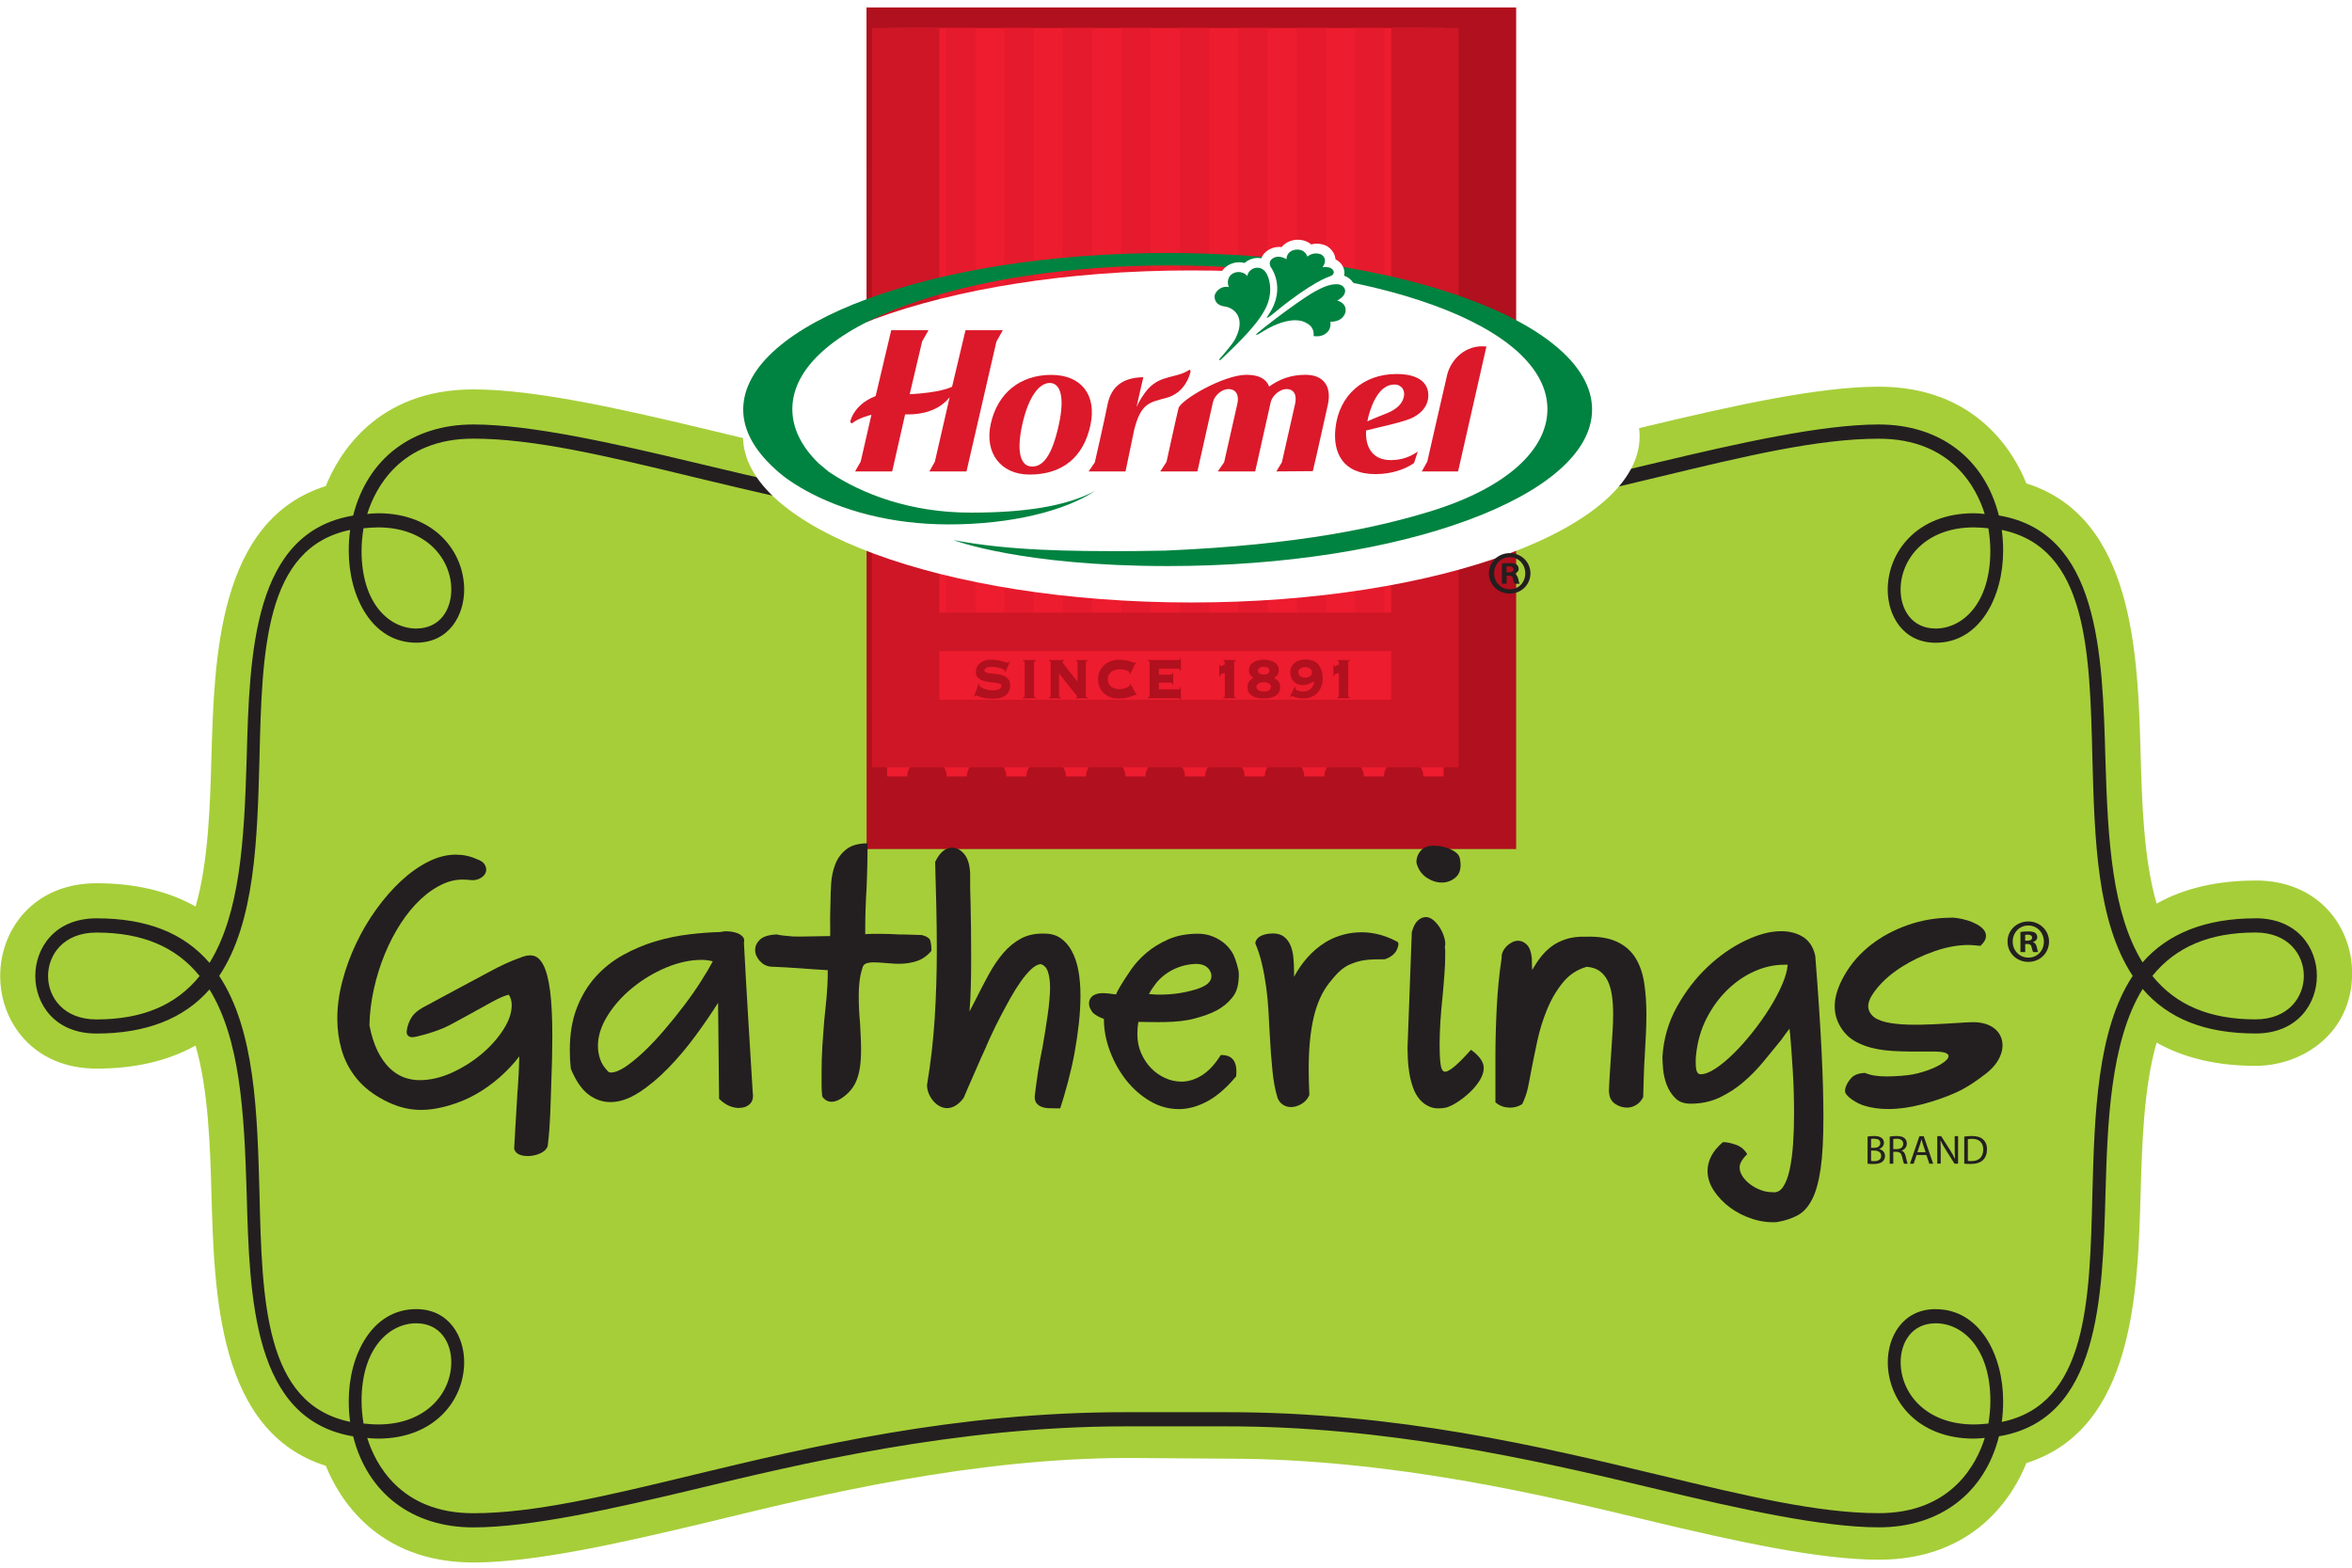 <svg width="120" height="80" viewBox="0 0 120 80" fill="none" xmlns="http://www.w3.org/2000/svg">
<g clip-path="url(#clip0_969_28983)">
<path d="M115.074 44.935C113.118 44.935 111.422 45.332 110.032 46.112C109.369 43.846 109.285 40.922 109.217 38.55C109.075 33.416 108.882 26.4 103.385 24.667C102.75 23.085 100.817 19.733 95.857 19.733C92.757 19.733 88.397 20.71 84.196 21.712C78.967 22.975 71.062 24.886 62.609 24.886H57.366V25.027C48.923 25.021 41.028 23.113 35.802 21.85C31.609 20.848 27.255 19.871 24.149 19.871C19.189 19.871 17.255 23.223 16.621 24.805C11.126 26.535 10.931 33.551 10.786 38.685C10.718 41.063 10.636 43.992 9.98 46.261C8.584 45.473 6.888 45.073 4.932 45.073C1.699 45.073 0.009 47.454 0.009 49.804C0.009 52.154 1.699 54.532 4.932 54.532C6.888 54.532 8.581 54.135 9.977 53.355C10.636 55.618 10.721 58.548 10.789 60.92C10.931 66.053 11.126 73.07 16.624 74.8C17.258 76.382 19.192 79.734 24.152 79.734C27.26 79.734 31.614 78.754 35.81 77.752L36.637 77.553C41.806 76.297 49.623 74.401 57.609 74.401L62.612 74.437C71.062 74.437 78.969 76.348 84.204 77.615C88.397 78.617 92.751 79.593 95.86 79.593C100.822 79.593 102.753 76.241 103.387 74.66C108.885 72.926 109.078 65.913 109.219 60.78C109.287 58.401 109.375 55.472 110.032 53.206C111.425 53.992 113.121 54.391 115.08 54.391C117.469 54.391 120.006 52.734 120.006 49.66C120.006 47.31 118.313 44.932 115.08 44.932L115.074 44.935Z" fill="#A6CE39"/>
<path d="M115.074 46.863C112.551 46.863 110.615 47.62 109.313 49.112C107.77 46.612 107.541 42.931 107.419 38.735C107.266 33.309 107.096 27.16 101.983 26.305C101.25 23.395 98.965 21.661 95.854 21.661C92.946 21.661 88.708 22.615 84.617 23.589C77.862 25.221 70.598 26.814 62.606 26.814H57.394C49.402 26.814 42.137 25.221 35.38 23.592C31.292 22.615 27.056 21.661 24.146 21.661C21.038 21.661 18.75 23.398 18.017 26.31C12.904 27.163 12.734 33.309 12.584 38.735C12.462 42.94 12.236 46.632 10.69 49.137C9.379 47.609 7.494 46.863 4.926 46.863C2.78 46.863 1.801 48.388 1.801 49.804C1.801 51.219 2.777 52.742 4.926 52.742C7.446 52.742 9.385 51.985 10.687 50.493C12.233 52.998 12.462 56.676 12.584 60.87C12.734 66.296 12.904 72.442 18.017 73.297C18.75 76.207 21.038 77.944 24.146 77.944C27.056 77.944 31.292 76.99 35.383 76.013C40.708 74.727 48.756 72.788 57.397 72.788H62.609C70.598 72.788 77.865 74.381 84.623 76.013C88.717 76.99 92.955 77.941 95.86 77.941C98.968 77.941 101.256 76.205 101.989 73.295C107.102 72.442 107.272 66.296 107.424 60.87C107.524 57.436 107.648 53.178 109.318 50.465C110.626 51.993 112.515 52.739 115.082 52.739C117.228 52.739 118.208 51.214 118.208 49.798C118.208 48.383 117.231 46.86 115.082 46.86L115.074 46.863ZM115.074 52.019C112.741 52.019 111.017 51.293 109.814 49.801C111.02 48.312 112.741 47.586 115.074 47.586C116.77 47.586 117.543 48.734 117.543 49.801C117.543 50.868 116.77 52.019 115.074 52.019ZM98.764 66.805C97.083 66.805 96.315 68.206 96.315 69.509C96.315 71.448 97.822 73.413 100.704 73.413C100.902 73.413 101.086 73.396 101.264 73.376C100.871 74.64 99.611 77.218 95.857 77.218C92.754 77.218 89.051 76.326 84.759 75.296L84.589 75.256C78.672 73.835 71.311 72.065 62.606 72.065H57.394C48.694 72.065 41.336 73.832 35.422 75.253L35.241 75.298C30.952 76.331 27.246 77.221 24.146 77.221C20.392 77.221 19.129 74.643 18.736 73.379C18.906 73.399 19.093 73.413 19.294 73.413C22.173 73.413 23.682 71.448 23.682 69.509C23.682 68.206 22.917 66.805 21.233 66.805C18.974 66.805 17.793 69.16 17.793 71.488C17.793 71.871 17.816 72.217 17.864 72.557C13.498 71.657 13.371 66.411 13.238 60.861C13.128 56.781 13.011 52.565 11.183 49.801C13.011 47.063 13.128 42.83 13.238 38.738C13.371 33.188 13.498 27.945 17.864 27.042C17.816 27.385 17.793 27.732 17.793 28.114C17.793 30.442 18.974 32.797 21.233 32.797C22.915 32.797 23.682 31.396 23.682 30.093C23.682 28.154 22.176 26.192 19.294 26.192C19.093 26.192 18.906 26.209 18.736 26.229C19.129 24.965 20.392 22.384 24.146 22.384C27.249 22.384 30.952 23.276 35.241 24.309L35.414 24.352C41.328 25.773 48.691 27.54 57.394 27.54H62.606C71.317 27.54 78.686 25.77 84.603 24.346L84.756 24.309C89.045 23.276 92.751 22.387 95.854 22.387C99.611 22.387 100.871 24.965 101.261 26.229C101.083 26.209 100.899 26.192 100.701 26.192C97.822 26.192 96.312 28.157 96.312 30.096C96.312 31.398 97.08 32.8 98.761 32.8C101.021 32.8 102.201 30.445 102.201 28.114C102.201 27.729 102.178 27.385 102.13 27.042C106.496 27.945 106.623 33.191 106.756 38.741C106.867 42.819 106.983 47.035 108.812 49.801C106.983 52.545 106.861 56.963 106.756 60.867C106.623 66.416 106.496 71.659 102.13 72.563C102.178 72.22 102.201 71.876 102.201 71.491C102.201 69.163 101.021 66.808 98.761 66.808L98.764 66.805ZM98.764 67.528C100.106 67.528 101.55 68.766 101.55 71.488C101.55 71.837 101.519 72.206 101.451 72.644C101.213 72.667 100.964 72.69 100.704 72.69C98.255 72.69 96.972 71.091 96.972 69.509C96.972 68.522 97.527 67.528 98.764 67.528ZM21.233 67.528C22.47 67.528 23.025 68.524 23.025 69.509C23.025 71.088 21.742 72.69 19.294 72.69C19.033 72.69 18.787 72.667 18.546 72.644C18.481 72.225 18.447 71.845 18.447 71.488C18.447 68.766 19.891 67.528 21.233 67.528ZM23.025 30.093C23.025 31.081 22.47 32.074 21.233 32.074C19.891 32.074 18.447 30.836 18.447 28.114C18.447 27.76 18.478 27.38 18.546 26.958C18.787 26.935 19.033 26.913 19.294 26.913C21.742 26.913 23.025 28.511 23.025 30.09V30.093ZM98.761 32.074C97.524 32.074 96.969 31.078 96.969 30.093C96.969 28.514 98.252 26.913 100.701 26.913C100.967 26.913 101.222 26.935 101.448 26.958C101.516 27.388 101.547 27.768 101.547 28.111C101.547 30.833 100.103 32.074 98.761 32.074ZM4.923 52.022C3.227 52.022 2.452 50.873 2.452 49.807C2.452 48.74 3.225 47.589 4.923 47.589C7.259 47.589 8.98 48.315 10.186 49.807C8.98 51.298 7.259 52.022 4.923 52.022Z" fill="#231F20"/>
<g filter="url(#filter0_d_969_28983)">
<path d="M45.257 1.427H73.65V39.622H72.619C72.619 39.11 72.169 38.693 71.614 38.693C71.059 38.693 70.609 39.11 70.609 39.622H69.579C69.579 39.11 69.132 38.693 68.574 38.693C68.016 38.693 67.569 39.11 67.569 39.622H66.541C66.541 39.11 66.088 38.693 65.533 38.693C64.978 38.693 64.528 39.11 64.528 39.622H63.498C63.498 39.11 63.048 38.693 62.493 38.693C61.938 38.693 61.488 39.11 61.488 39.622H60.457C60.457 39.11 60.007 38.693 59.452 38.693C58.897 38.693 58.447 39.11 58.447 39.622H57.419C57.419 39.11 56.969 38.693 56.414 38.693C55.859 38.693 55.409 39.11 55.409 39.622H54.379C54.379 39.11 53.929 38.693 53.374 38.693C52.819 38.693 52.369 39.11 52.369 39.622H51.338C51.338 39.11 50.888 38.693 50.333 38.693C49.778 38.693 49.331 39.11 49.331 39.622H48.301C48.301 39.11 47.85 38.693 47.296 38.693C46.741 38.693 46.291 39.11 46.291 39.622H45.26L45.254 1.427H45.257Z" stroke="#B1101E" stroke-width="4.75"/>
</g>
<path d="M45.257 1.427H73.65V39.622H72.619C72.619 39.11 72.169 38.693 71.614 38.693C71.059 38.693 70.609 39.11 70.609 39.622H69.579C69.579 39.11 69.132 38.693 68.574 38.693C68.016 38.693 67.569 39.11 67.569 39.622H66.541C66.541 39.11 66.088 38.693 65.533 38.693C64.978 38.693 64.528 39.11 64.528 39.622H63.498C63.498 39.11 63.048 38.693 62.493 38.693C61.938 38.693 61.488 39.11 61.488 39.622H60.457C60.457 39.11 60.007 38.693 59.452 38.693C58.897 38.693 58.447 39.11 58.447 39.622H57.419C57.419 39.11 56.969 38.693 56.414 38.693C55.859 38.693 55.409 39.11 55.409 39.622H54.379C54.379 39.11 53.929 38.693 53.374 38.693C52.819 38.693 52.369 39.11 52.369 39.622H51.338C51.338 39.11 50.888 38.693 50.333 38.693C49.778 38.693 49.331 39.11 49.331 39.622H48.301C48.301 39.11 47.85 38.693 47.296 38.693C46.741 38.693 46.291 39.11 46.291 39.622H45.26L45.254 1.427H45.257Z" fill="#ED1C2E"/>
<path d="M49.761 1.427H48.275V32.358H49.761V1.427Z" fill="#E51A2C"/>
<path d="M52.74 1.427H51.256V32.358H52.74V1.427Z" fill="#E51A2C"/>
<path d="M55.724 1.427H54.237V32.358H55.724V1.427Z" fill="#E51A2C"/>
<path d="M58.705 1.427H57.218V32.358H58.705V1.427Z" fill="#E51A2C"/>
<path d="M61.689 1.427H60.2V32.358H61.689V1.427Z" fill="#E51A2C"/>
<path d="M64.667 1.427H63.181V32.358H64.667V1.427Z" fill="#E51A2C"/>
<path d="M67.651 1.427H66.165V32.358H67.651V1.427Z" fill="#E51A2C"/>
<path d="M70.635 1.427H69.146V32.358H70.635V1.427Z" fill="#E51A2C"/>
<path d="M46.206 1.427V37.433H72.699V1.427" stroke="#CE1627" stroke-width="3.44"/>
<path d="M72.005 1.427V36.743H46.897V1.427" stroke="#CE1627" stroke-width="1.96"/>
<path d="M49.974 34.883C49.971 34.9 49.968 34.925 49.968 34.961C49.968 34.987 49.985 35.018 50.025 35.046C50.064 35.077 50.115 35.105 50.178 35.133C50.243 35.161 50.311 35.184 50.393 35.203C50.472 35.22 50.554 35.232 50.636 35.232C50.795 35.232 50.911 35.209 50.984 35.164C51.058 35.122 51.095 35.06 51.095 34.978C51.095 34.933 51.064 34.902 51.002 34.883C50.936 34.863 50.854 34.849 50.758 34.838C50.662 34.826 50.557 34.815 50.447 34.801C50.333 34.787 50.226 34.764 50.13 34.728C50.033 34.691 49.951 34.641 49.886 34.57C49.824 34.503 49.79 34.41 49.79 34.292C49.79 34.199 49.81 34.111 49.846 34.035C49.883 33.96 49.937 33.892 50.005 33.839C50.073 33.782 50.152 33.743 50.248 33.712C50.342 33.681 50.449 33.664 50.566 33.664C50.673 33.664 50.775 33.672 50.866 33.687C50.959 33.703 51.047 33.723 51.115 33.743C51.185 33.763 51.248 33.779 51.296 33.794C51.344 33.81 51.381 33.819 51.401 33.819C51.42 33.819 51.44 33.813 51.452 33.802C51.463 33.791 51.477 33.777 51.486 33.763L51.52 33.777L51.299 34.292L51.262 34.269V34.227C51.262 34.204 51.239 34.182 51.2 34.159C51.157 34.137 51.106 34.117 51.041 34.097C50.976 34.078 50.905 34.064 50.826 34.05C50.749 34.038 50.673 34.033 50.597 34.033C50.461 34.033 50.362 34.05 50.308 34.089C50.251 34.126 50.226 34.165 50.226 34.207C50.226 34.249 50.243 34.283 50.282 34.303C50.322 34.325 50.37 34.342 50.432 34.351C50.492 34.359 50.563 34.368 50.642 34.373C50.718 34.379 50.8 34.39 50.883 34.401C50.965 34.416 51.047 34.432 51.12 34.455C51.2 34.477 51.27 34.508 51.333 34.553C51.395 34.596 51.443 34.652 51.483 34.725C51.52 34.795 51.539 34.883 51.539 34.99C51.539 35.071 51.522 35.15 51.494 35.232C51.466 35.31 51.418 35.381 51.35 35.446C51.282 35.507 51.188 35.561 51.072 35.597C50.959 35.634 50.815 35.654 50.642 35.654C50.509 35.654 50.396 35.645 50.299 35.631C50.2 35.614 50.121 35.597 50.05 35.578C49.982 35.555 49.928 35.538 49.889 35.522C49.852 35.505 49.821 35.496 49.801 35.496C49.787 35.496 49.779 35.499 49.767 35.51C49.759 35.519 49.747 35.533 49.736 35.544L49.699 35.533L49.934 34.874L49.965 34.894L49.974 34.883Z" fill="#B1101E"/>
<path d="M52.188 35.586C52.227 35.583 52.253 35.572 52.264 35.563C52.273 35.552 52.278 35.538 52.278 35.521V33.796C52.278 33.779 52.273 33.765 52.264 33.754C52.253 33.743 52.227 33.734 52.188 33.729V33.684H52.845V33.729C52.805 33.731 52.779 33.743 52.771 33.754C52.762 33.765 52.757 33.779 52.757 33.796V35.521C52.757 35.538 52.762 35.552 52.771 35.563C52.779 35.575 52.805 35.583 52.845 35.586V35.631H52.188V35.586Z" fill="#B1101E"/>
<path d="M53.598 33.754C53.598 33.754 53.564 33.734 53.521 33.729V33.684H54.291V33.729C54.257 33.729 54.229 33.737 54.218 33.745C54.206 33.754 54.201 33.765 54.201 33.776C54.201 33.782 54.212 33.805 54.24 33.844C54.266 33.886 54.303 33.934 54.351 33.993C54.393 34.052 54.444 34.12 54.501 34.19C54.557 34.263 54.614 34.337 54.671 34.41C54.73 34.483 54.784 34.55 54.838 34.618C54.891 34.683 54.937 34.739 54.976 34.787V33.799C54.976 33.76 54.954 33.734 54.908 33.731V33.686H55.492V33.731C55.452 33.734 55.426 33.745 55.415 33.757C55.404 33.768 55.401 33.779 55.401 33.799V35.524C55.401 35.541 55.407 35.555 55.415 35.566C55.426 35.578 55.449 35.586 55.492 35.589V35.634H54.889V35.589C54.917 35.589 54.937 35.589 54.948 35.58C54.956 35.572 54.962 35.563 54.962 35.552C54.962 35.544 54.959 35.535 54.954 35.524C54.945 35.513 54.931 35.493 54.911 35.465C54.889 35.44 54.857 35.4 54.815 35.35C54.773 35.299 54.719 35.231 54.651 35.144C54.583 35.057 54.498 34.956 54.396 34.826C54.297 34.7 54.175 34.545 54.034 34.362V35.524C54.034 35.541 54.039 35.555 54.048 35.566C54.059 35.578 54.082 35.586 54.124 35.589V35.634H53.518V35.589C53.561 35.586 53.586 35.575 53.595 35.566C53.603 35.555 53.606 35.541 53.606 35.524V33.799C53.606 33.779 53.603 33.768 53.595 33.757" fill="#B1101E"/>
<path d="M57.626 34.376C57.626 34.376 57.629 34.362 57.632 34.351C57.632 34.343 57.632 34.334 57.632 34.323C57.632 34.303 57.618 34.283 57.587 34.264C57.561 34.244 57.519 34.227 57.471 34.21C57.425 34.193 57.368 34.179 57.309 34.168C57.244 34.16 57.179 34.154 57.114 34.154C57.049 34.154 56.983 34.162 56.913 34.182C56.842 34.196 56.777 34.227 56.72 34.267C56.661 34.306 56.613 34.359 56.576 34.424C56.539 34.489 56.522 34.571 56.522 34.663C56.522 34.756 56.539 34.835 56.576 34.905C56.613 34.97 56.664 35.024 56.72 35.06C56.777 35.1 56.842 35.128 56.913 35.145C56.983 35.161 57.049 35.17 57.114 35.17C57.142 35.17 57.184 35.167 57.244 35.156C57.306 35.145 57.363 35.13 57.422 35.108C57.482 35.091 57.533 35.069 57.581 35.043C57.626 35.018 57.649 34.993 57.649 34.965C57.649 34.953 57.649 34.942 57.643 34.936C57.643 34.928 57.635 34.919 57.632 34.911L57.666 34.886L57.994 35.468L57.957 35.491C57.957 35.491 57.946 35.471 57.94 35.468C57.932 35.463 57.923 35.463 57.912 35.463C57.898 35.463 57.867 35.474 57.824 35.494C57.779 35.513 57.72 35.536 57.652 35.558C57.581 35.584 57.496 35.603 57.403 35.623C57.306 35.64 57.199 35.651 57.08 35.651C56.961 35.651 56.828 35.632 56.7 35.592C56.576 35.558 56.463 35.494 56.364 35.415C56.264 35.333 56.182 35.226 56.12 35.102C56.058 34.979 56.027 34.835 56.027 34.669C56.027 34.503 56.058 34.357 56.12 34.233C56.182 34.106 56.264 34.005 56.364 33.92C56.463 33.836 56.576 33.774 56.7 33.732C56.828 33.69 56.952 33.67 57.08 33.67C57.207 33.67 57.318 33.678 57.411 33.692C57.504 33.709 57.584 33.729 57.649 33.749C57.711 33.768 57.756 33.782 57.79 33.797C57.824 33.811 57.85 33.816 57.867 33.816C57.887 33.816 57.901 33.808 57.915 33.788L57.949 33.799L57.663 34.407L57.629 34.382L57.626 34.376Z" fill="#B1101E"/>
<path d="M59.815 34.925C59.812 34.9 59.803 34.88 59.789 34.863C59.775 34.846 59.752 34.838 59.721 34.838H59.127V35.179H60.151C60.168 35.179 60.183 35.17 60.188 35.159C60.2 35.148 60.205 35.117 60.211 35.069H60.248V35.702H60.211C60.205 35.668 60.2 35.649 60.188 35.643C60.183 35.635 60.168 35.632 60.151 35.632H58.563V35.587C58.603 35.584 58.628 35.573 58.64 35.564C58.648 35.553 58.654 35.539 58.654 35.522V33.797C58.654 33.777 58.648 33.766 58.64 33.755C58.628 33.743 58.606 33.735 58.563 33.729V33.684H60.151C60.168 33.684 60.183 33.676 60.188 33.664C60.2 33.65 60.205 33.625 60.211 33.58H60.248V34.227H60.211C60.205 34.185 60.2 34.157 60.188 34.143C60.183 34.129 60.168 34.123 60.151 34.123H59.127V34.43H59.721C59.752 34.43 59.775 34.422 59.789 34.405C59.803 34.388 59.812 34.368 59.815 34.343H59.854V34.925H59.815Z" fill="#B1101E"/>
<path d="M62.21 33.914H62.246C62.246 33.914 62.246 33.945 62.255 33.968C62.255 33.99 62.266 34.002 62.283 34.002C62.289 34.002 62.3 33.996 62.317 33.99C62.337 33.982 62.357 33.974 62.38 33.962C62.405 33.951 62.425 33.943 62.447 33.931C62.467 33.92 62.484 33.914 62.49 33.911V33.793C62.49 33.765 62.484 33.751 62.467 33.743C62.453 33.734 62.439 33.729 62.428 33.729V33.684H63.05V33.729C63.025 33.729 63.008 33.737 62.991 33.743C62.977 33.751 62.966 33.765 62.966 33.793V35.519C62.966 35.547 62.974 35.561 62.991 35.572C63.008 35.58 63.025 35.583 63.045 35.586V35.631H62.414V35.586C62.433 35.586 62.453 35.58 62.467 35.572C62.484 35.563 62.493 35.547 62.493 35.519V34.342C62.439 34.356 62.397 34.37 62.363 34.379C62.331 34.39 62.306 34.398 62.292 34.413C62.275 34.424 62.264 34.435 62.258 34.449C62.252 34.463 62.249 34.483 62.249 34.511H62.212V33.914H62.21Z" fill="#B1101E"/>
<path d="M64.707 33.684C64.794 33.698 64.876 33.723 64.953 33.763C65.035 33.802 65.103 33.858 65.157 33.929C65.213 33.999 65.242 34.092 65.242 34.207C65.242 34.306 65.216 34.387 65.168 34.452C65.12 34.514 65.058 34.567 64.984 34.607C65.08 34.646 65.16 34.7 65.222 34.77C65.284 34.84 65.315 34.936 65.315 35.063C65.315 35.189 65.287 35.285 65.233 35.361C65.174 35.437 65.106 35.499 65.021 35.538C64.939 35.583 64.845 35.611 64.749 35.626C64.653 35.637 64.562 35.645 64.483 35.645C64.404 35.645 64.313 35.637 64.217 35.626C64.118 35.611 64.03 35.583 63.945 35.538C63.86 35.496 63.792 35.437 63.736 35.361C63.679 35.285 63.651 35.184 63.651 35.063C63.651 35.004 63.659 34.95 63.673 34.902C63.69 34.855 63.713 34.809 63.738 34.77C63.767 34.733 63.798 34.697 63.835 34.669C63.871 34.638 63.908 34.612 63.951 34.593C63.894 34.562 63.843 34.514 63.795 34.452C63.75 34.387 63.724 34.306 63.724 34.207C63.724 34.092 63.753 33.999 63.806 33.929C63.863 33.858 63.931 33.805 64.007 33.763C64.089 33.726 64.171 33.698 64.259 33.684C64.344 33.67 64.418 33.664 64.48 33.664C64.542 33.664 64.616 33.67 64.701 33.684M64.367 34.821C64.324 34.826 64.285 34.84 64.242 34.857C64.206 34.874 64.172 34.9 64.143 34.931C64.118 34.961 64.104 35.004 64.104 35.051C64.104 35.099 64.118 35.142 64.143 35.172C64.172 35.206 64.206 35.232 64.242 35.248C64.285 35.265 64.324 35.277 64.367 35.285C64.409 35.288 64.446 35.291 64.477 35.291C64.508 35.291 64.548 35.288 64.588 35.285C64.627 35.277 64.67 35.265 64.71 35.248C64.746 35.232 64.78 35.206 64.806 35.172C64.834 35.142 64.848 35.099 64.848 35.051C64.848 35.004 64.834 34.961 64.806 34.931C64.78 34.9 64.749 34.874 64.71 34.857C64.67 34.84 64.627 34.826 64.588 34.821C64.545 34.815 64.506 34.812 64.477 34.812C64.449 34.812 64.409 34.815 64.367 34.821ZM64.574 34.418C64.608 34.413 64.639 34.401 64.667 34.387C64.695 34.37 64.721 34.351 64.741 34.325C64.76 34.297 64.772 34.266 64.772 34.227C64.772 34.185 64.76 34.151 64.741 34.126C64.721 34.1 64.695 34.081 64.667 34.066C64.639 34.052 64.605 34.041 64.574 34.035C64.54 34.027 64.508 34.027 64.477 34.027C64.452 34.027 64.421 34.027 64.384 34.035C64.35 34.044 64.319 34.052 64.288 34.066C64.259 34.083 64.234 34.1 64.214 34.126C64.194 34.151 64.183 34.185 64.183 34.227C64.183 34.269 64.191 34.297 64.214 34.325C64.234 34.351 64.257 34.373 64.288 34.387C64.319 34.401 64.35 34.413 64.384 34.418C64.421 34.424 64.452 34.427 64.477 34.427C64.508 34.427 64.54 34.424 64.574 34.418Z" fill="#B1101E"/>
<path d="M66.085 35.072V35.105C66.085 35.139 66.1 35.165 66.122 35.187C66.145 35.212 66.176 35.232 66.216 35.246C66.252 35.26 66.3 35.272 66.349 35.277C66.397 35.286 66.448 35.288 66.499 35.288C66.57 35.288 66.635 35.28 66.697 35.255C66.759 35.235 66.816 35.204 66.867 35.159C66.918 35.117 66.957 35.063 66.991 34.996C67.025 34.931 67.045 34.855 67.051 34.765C66.94 34.83 66.841 34.877 66.748 34.911C66.654 34.945 66.558 34.962 66.451 34.962C66.368 34.962 66.286 34.948 66.216 34.917C66.139 34.883 66.074 34.844 66.017 34.785C65.961 34.728 65.915 34.658 65.882 34.579C65.848 34.498 65.831 34.405 65.831 34.303C65.831 34.185 65.856 34.084 65.904 34.002C65.952 33.921 66.015 33.853 66.085 33.8C66.159 33.746 66.241 33.71 66.332 33.687C66.422 33.665 66.51 33.653 66.595 33.653C66.731 33.653 66.85 33.67 66.96 33.71C67.068 33.749 67.164 33.808 67.238 33.89C67.317 33.968 67.376 34.073 67.419 34.191C67.461 34.309 67.484 34.453 67.484 34.616C67.484 34.779 67.456 34.925 67.405 35.052C67.351 35.181 67.283 35.291 67.192 35.376C67.102 35.463 66.997 35.53 66.881 35.573C66.765 35.618 66.637 35.637 66.51 35.637C66.428 35.637 66.352 35.632 66.284 35.623C66.216 35.612 66.153 35.598 66.105 35.584C66.054 35.57 66.012 35.553 65.983 35.542C65.952 35.528 65.935 35.522 65.927 35.522C65.901 35.522 65.879 35.536 65.856 35.561L65.816 35.544L66.066 35.046L66.097 35.063L66.085 35.072ZM66.482 34.053C66.442 34.061 66.402 34.073 66.368 34.095C66.329 34.115 66.3 34.14 66.275 34.177C66.25 34.211 66.235 34.256 66.235 34.309C66.235 34.362 66.25 34.407 66.275 34.444C66.3 34.481 66.329 34.506 66.368 34.526C66.405 34.548 66.442 34.559 66.482 34.568C66.521 34.579 66.558 34.582 66.589 34.582C66.62 34.582 66.654 34.582 66.694 34.568C66.734 34.562 66.773 34.548 66.81 34.526C66.847 34.506 66.875 34.478 66.903 34.444C66.926 34.41 66.94 34.365 66.94 34.309C66.94 34.253 66.926 34.211 66.903 34.177C66.875 34.14 66.847 34.112 66.81 34.095C66.776 34.075 66.737 34.061 66.694 34.053C66.654 34.044 66.62 34.039 66.589 34.039C66.558 34.039 66.521 34.044 66.482 34.053Z" fill="#B1101E"/>
<path d="M68.027 33.914H68.064C68.064 33.914 68.064 33.945 68.073 33.968C68.073 33.99 68.084 34.002 68.101 34.002C68.107 34.002 68.115 33.996 68.135 33.99C68.155 33.982 68.175 33.974 68.2 33.962C68.22 33.951 68.245 33.943 68.265 33.931C68.288 33.92 68.302 33.914 68.308 33.911V33.793C68.308 33.765 68.299 33.751 68.285 33.743C68.271 33.734 68.257 33.729 68.245 33.729V33.684H68.868V33.729C68.843 33.729 68.823 33.737 68.809 33.743C68.795 33.751 68.783 33.765 68.783 33.793V35.519C68.783 35.547 68.795 35.561 68.809 35.572C68.826 35.58 68.84 35.583 68.86 35.586V35.631H68.228V35.586C68.251 35.586 68.268 35.58 68.285 35.572C68.302 35.563 68.31 35.547 68.31 35.519V34.342C68.257 34.356 68.214 34.37 68.18 34.379C68.149 34.39 68.124 34.398 68.109 34.413C68.093 34.424 68.084 34.435 68.078 34.449C68.073 34.463 68.07 34.483 68.07 34.511H68.033V33.914H68.027Z" fill="#B1101E"/>
<path d="M72.005 32.246H46.897" stroke="#CE1627" stroke-width="1.96"/>
<g filter="url(#filter1_d_969_28983)">
<path d="M82.324 20.941C82.324 25.621 72.084 29.415 59.452 29.415C46.82 29.415 36.58 25.621 36.58 20.941C36.58 16.261 46.82 12.47 59.452 12.47C72.084 12.47 82.324 16.263 82.324 20.941Z" fill="white"/>
</g>
<path d="M53.651 19.129C52.038 19.129 50.897 20.063 50.548 21.631C50.22 23.131 51.072 24.217 52.527 24.217C54.218 24.217 55.276 23.322 55.63 21.715C55.976 20.148 55.155 19.132 53.651 19.132M54.022 21.676C53.66 23.322 53.19 23.809 52.658 23.809C52.1 23.809 51.834 23.136 52.154 21.676C52.482 20.195 53.043 19.543 53.558 19.543C54.073 19.543 54.348 20.195 54.022 21.676Z" fill="#DB192A"/>
<path d="M60.735 19.005C60.755 18.934 60.732 18.841 60.664 18.884C60.01 19.309 59.228 19.123 58.575 19.846C58.331 20.116 58.088 20.536 57.986 20.769C58.161 19.981 58.334 19.25 58.334 19.25C57.261 19.266 56.689 19.745 56.508 20.645C56.31 21.619 55.857 23.6 55.857 23.6L55.542 24.056H57.425L57.867 21.931C58.215 20.555 58.66 20.536 59.514 20.302C60.205 20.111 60.585 19.565 60.735 19.005Z" fill="#DB192A"/>
<path d="M73.828 19.157C73.687 19.745 72.821 23.556 72.821 23.556L72.54 24.057H74.392L75.838 17.682C74.768 17.567 74.018 18.349 73.826 19.157" fill="#DB192A"/>
<path d="M66.612 19.126C65.853 19.126 65.279 19.351 64.752 19.725C64.613 19.34 64.225 19.126 63.603 19.126C62.416 19.126 60.236 20.415 60.129 20.829C60.061 21.085 59.515 23.573 59.515 23.573L59.197 24.057H61.092L61.884 20.527C61.958 20.184 62.337 19.855 62.668 19.855C63.076 19.855 63.232 20.176 63.127 20.62L62.456 23.589L62.133 24.057H64.041L64.831 20.527C64.908 20.184 65.304 19.855 65.632 19.855C66.04 19.855 66.176 20.176 66.074 20.62L65.403 23.589L65.12 24.057L66.98 24.043C66.98 24.043 67.079 23.64 67.158 23.288L67.745 20.665C67.957 19.706 67.524 19.126 66.606 19.126" fill="#DB192A"/>
<path d="M72.118 21.29C72.622 21.019 72.863 20.634 72.874 20.209C72.891 19.531 72.373 19.086 71.249 19.086C69.562 19.086 68.313 20.169 68.135 21.858C68.002 23.062 68.478 24.194 70.176 24.194C70.966 24.194 71.651 23.969 72.144 23.631L72.336 23.046C71.931 23.319 71.513 23.479 70.949 23.479C70.035 23.479 69.65 22.826 69.698 21.968C70.482 21.765 71.668 21.534 72.121 21.29M69.817 21.25C70.021 20.49 70.423 19.623 71.136 19.623C71.529 19.623 71.665 19.927 71.637 20.169C71.603 20.462 71.416 20.786 70.895 21.028C70.626 21.152 70.165 21.315 69.763 21.503C69.769 21.47 69.777 21.442 69.783 21.41L69.817 21.25Z" fill="#DB192A"/>
<path d="M44.45 21.214L43.913 23.555L43.629 24.056H45.52L46.18 21.146C47.474 21.183 48.131 20.673 48.451 20.274L47.698 23.558L47.417 24.059H49.311L50.837 17.434L51.163 16.852H49.26L48.575 19.736C48.561 19.745 48.55 19.747 48.541 19.75C48.485 19.776 47.961 20.035 46.412 20.119L47.047 17.426L47.372 16.852H45.47L44.674 20.22" fill="#DB192A"/>
<path d="M45.175 20.074C43.658 20.37 43.4 21.445 43.4 21.445C43.355 21.557 43.428 21.642 43.516 21.571C43.575 21.521 43.98 21.217 44.946 21.07" fill="#DB192A"/>
<path d="M48.422 26.761C51.573 26.761 54.331 26.077 55.868 25.053C54.373 25.852 52.21 26.159 49.563 26.159H49.512C46.509 26.159 44.026 25.247 42.285 24.076L41.764 23.64C40.886 22.785 40.425 21.85 40.425 20.879C40.425 18.814 42.5 16.925 46.265 15.563C49.858 14.26 54.622 13.545 59.687 13.545C64.752 13.545 69.514 14.26 73.109 15.563C76.874 16.925 78.95 18.814 78.95 20.879C78.95 22.945 76.877 24.881 73.05 26.072C70.397 26.893 66.349 27.805 59.449 28.098C59.458 28.098 57.779 28.123 57.779 28.123C54.546 28.134 51.491 28.101 48.657 27.563H48.652C48.652 27.563 52.089 28.886 59.574 28.886C71.532 28.886 81.229 25.309 81.229 20.899C81.229 16.489 71.532 12.909 59.574 12.909C47.616 12.909 37.919 16.486 37.919 20.899C37.919 22.05 38.59 23.131 39.771 24.133C40.255 24.549 40.832 24.875 41.067 25.008C42.936 26.052 45.467 26.761 48.394 26.761H48.417H48.422Z" fill="#008340"/>
<path d="M63.869 17.575C63.942 17.62 64.038 17.651 64.143 17.645C64.265 17.645 64.387 17.603 64.506 17.527H64.511C64.712 17.398 64.859 17.311 64.975 17.246V17.24C64.975 17.24 64.975 17.243 64.975 17.246C65.491 16.973 65.853 16.902 66.074 16.897C66.204 16.897 66.289 16.911 66.337 16.925C66.36 16.931 66.374 16.939 66.382 16.942L66.368 16.933H66.374L66.382 16.942L66.385 16.945L66.408 16.964L66.431 16.973L66.453 16.984H66.448C66.51 17.012 66.524 17.035 66.533 17.046L66.538 17.071L66.55 17.074H66.538L66.49 17.341L66.445 17.584L66.686 17.634L66.946 17.69H66.954C67.053 17.71 67.15 17.716 67.246 17.713C67.492 17.707 67.71 17.637 67.891 17.524C68.07 17.415 68.214 17.263 68.302 17.091C68.336 17.023 68.359 16.959 68.376 16.9C68.596 16.829 68.775 16.711 68.899 16.579C69.055 16.416 69.14 16.235 69.174 16.081C69.188 16.019 69.194 15.963 69.199 15.906V15.822C69.194 15.65 69.148 15.481 69.055 15.332C69.055 15.332 69.052 15.326 69.047 15.324C69.132 15.177 69.165 15.034 69.171 14.918V14.854C69.171 14.786 69.16 14.733 69.151 14.693C69.106 14.491 68.987 14.319 68.829 14.201C68.752 14.142 68.664 14.097 68.574 14.066C68.582 14.032 68.591 13.995 68.594 13.961V13.905C68.585 13.627 68.415 13.382 68.158 13.244C68.152 13.238 68.144 13.235 68.138 13.233C68.138 13.227 68.138 13.221 68.138 13.213V13.219C68.126 13.131 68.101 13.019 68.039 12.906C67.976 12.794 67.88 12.681 67.744 12.588H67.75L67.736 12.58L67.722 12.571L67.707 12.563L67.693 12.554C67.557 12.484 67.376 12.433 67.158 12.436C67.076 12.436 66.988 12.45 66.898 12.473C66.838 12.422 66.773 12.377 66.691 12.338C66.55 12.27 66.382 12.231 66.193 12.233C66.159 12.233 66.125 12.236 66.088 12.242H66.097C65.972 12.25 65.828 12.29 65.678 12.369C65.576 12.425 65.474 12.504 65.386 12.611C65.335 12.605 65.281 12.599 65.228 12.602C64.993 12.608 64.729 12.698 64.517 12.917L64.503 12.926L64.489 12.946L64.474 12.965L64.463 12.979L64.477 12.96C64.432 13.016 64.387 13.092 64.353 13.182C64.279 13.168 64.206 13.162 64.143 13.165C64.058 13.165 63.987 13.179 63.937 13.19C63.84 13.213 63.744 13.252 63.648 13.309C63.597 13.339 63.546 13.379 63.498 13.421C63.45 13.407 63.401 13.396 63.348 13.393C63.294 13.385 63.243 13.385 63.192 13.385C62.931 13.39 62.682 13.492 62.487 13.672C62.411 13.739 62.34 13.829 62.278 13.942C62.238 14.023 62.204 14.119 62.184 14.22C62.045 14.28 61.921 14.355 61.816 14.454C61.669 14.592 61.561 14.764 61.51 14.958V14.963C61.51 14.963 61.51 14.961 61.51 14.958L61.505 14.98L61.499 15V15.02L61.496 15.039V15.056C61.496 15.056 61.496 15.082 61.49 15.101V15.197C61.496 15.453 61.592 15.692 61.768 15.864C61.943 16.038 62.181 16.148 62.45 16.185C62.493 16.185 62.558 16.207 62.612 16.241C62.665 16.272 62.711 16.314 62.733 16.365C62.753 16.401 62.764 16.449 62.767 16.517C62.767 16.531 62.767 16.545 62.767 16.562C62.762 16.68 62.716 16.849 62.62 17.04L62.629 17.026L62.634 17.021L62.612 17.054C62.612 17.054 62.617 17.046 62.62 17.04L62.609 17.054L62.6 17.08C62.6 17.08 62.6 17.077 62.6 17.074L62.592 17.102V17.097L62.6 17.08C62.589 17.102 62.552 17.161 62.507 17.232C62.354 17.443 62.085 17.752 61.969 17.885L61.963 17.887L61.853 18.02L61.89 17.977C61.776 18.09 61.717 18.242 61.723 18.394C61.723 18.518 61.771 18.639 61.856 18.74C61.958 18.855 62.111 18.931 62.28 18.923C62.413 18.92 62.552 18.864 62.663 18.768L62.668 18.763L62.674 18.757L62.682 18.749L62.722 18.715H62.725C63.104 18.352 63.501 17.966 63.871 17.572" fill="white"/>
<path d="M62.297 18.346C62.227 18.408 62.176 18.366 62.218 18.323C62.275 18.247 62.898 17.572 63.036 17.268C63.58 16.185 62.949 15.703 62.481 15.639C62.091 15.591 61.946 15.349 61.972 15.073C62.045 14.806 62.36 14.572 62.694 14.648C62.541 14.254 62.796 14.035 62.796 14.035C63.087 13.767 63.498 13.891 63.639 14.088C63.665 13.838 63.908 13.703 64.016 13.677C64.24 13.629 64.605 13.658 64.76 14.347C64.859 14.783 64.789 15.197 64.664 15.523C64.319 16.415 63.252 17.434 62.297 18.346Z" fill="#008340"/>
<path d="M64.214 17.049C64.389 16.942 64.556 16.837 64.704 16.756C66.066 16.035 66.637 16.477 66.637 16.477C67.116 16.705 67.017 17.147 67.017 17.147C67.436 17.226 67.727 17.001 67.815 16.826C67.923 16.607 67.872 16.418 67.872 16.418C68.54 16.429 68.642 15.943 68.642 15.943C68.744 15.456 68.226 15.337 68.226 15.337C68.882 14.986 68.633 14.513 68.217 14.504C67.804 14.493 67.422 14.693 67.082 14.876C66.567 15.157 65.14 16.184 64.163 16.989C64.05 17.088 64.07 17.127 64.211 17.043" fill="#008340"/>
<path d="M67.793 14.127C67.883 14.091 67.988 14.06 68.033 13.967C68.093 13.84 67.982 13.727 67.883 13.674C67.883 13.674 67.73 13.598 67.475 13.637C67.475 13.637 67.79 13.252 67.422 12.993C67.422 12.993 67.068 12.805 66.7 13.094C66.7 13.094 66.598 12.689 66.105 12.74C66.105 12.74 65.658 12.771 65.635 13.229C65.635 13.229 65.185 12.917 64.845 13.263C64.752 13.384 64.777 13.508 64.828 13.618C64.828 13.618 65.649 14.679 64.735 16.038L64.718 16.069C64.605 16.227 64.593 16.288 64.823 16.117C64.993 15.987 65.151 15.852 65.151 15.852C66.938 14.395 67.793 14.124 67.793 14.124" fill="#008340"/>
<path d="M26.414 55.619C26.459 54.977 26.485 54.406 26.496 53.908C26.196 54.296 25.862 54.654 25.494 54.974C25.126 55.298 24.726 55.585 24.293 55.833C23.857 56.083 23.384 56.278 22.872 56.424C21.632 56.773 20.607 56.739 19.364 56.013C18.852 55.715 18.436 55.357 18.122 54.944C17.805 54.53 17.572 54.074 17.428 53.57C17.284 53.066 17.21 52.54 17.21 51.991C17.21 51.364 17.295 50.722 17.468 50.066C17.64 49.408 17.875 48.769 18.17 48.147C18.464 47.525 18.809 46.94 19.206 46.391C19.602 45.845 20.021 45.364 20.468 44.95C20.913 44.539 21.377 44.21 21.853 43.971C22.331 43.731 22.801 43.613 23.254 43.613C23.634 43.613 23.988 43.689 24.324 43.838L24.273 43.824C24.508 43.895 24.664 43.999 24.741 44.139C24.82 44.277 24.828 44.413 24.774 44.542C24.718 44.671 24.608 44.773 24.441 44.849C24.273 44.925 24.072 44.936 23.84 44.888L23.874 44.902C23.452 44.852 23.036 44.916 22.631 45.096C22.227 45.276 21.839 45.538 21.471 45.882C21.103 46.225 20.763 46.636 20.451 47.114C20.14 47.593 19.868 48.113 19.633 48.682C19.401 49.25 19.214 49.844 19.076 50.466C18.937 51.088 18.86 51.707 18.849 52.326C18.948 52.833 19.084 53.263 19.257 53.618C19.43 53.973 19.631 54.26 19.857 54.485C20.086 54.71 20.33 54.87 20.59 54.972C20.854 55.07 21.128 55.121 21.417 55.121C21.952 55.121 22.498 54.991 23.053 54.741C23.608 54.488 24.112 54.17 24.565 53.792C25.015 53.413 25.386 53.002 25.675 52.551C25.964 52.104 26.108 51.687 26.108 51.296C26.108 51.088 26.057 50.908 25.958 50.759C25.746 50.809 25.462 50.93 25.106 51.125C24.749 51.319 23.042 52.281 22.694 52.433C22.343 52.582 21.992 52.703 21.643 52.799C21.36 52.875 21.125 52.934 21.018 52.928C20.834 52.92 20.752 52.799 20.749 52.689C20.746 52.512 20.834 52.152 21.029 51.87C21.14 51.71 21.332 51.55 21.57 51.417C22.065 51.142 24.483 49.855 25.001 49.574C25.519 49.29 26.012 49.065 26.479 48.893L26.462 48.907C26.728 48.778 26.969 48.73 27.181 48.766C27.393 48.8 27.572 48.96 27.722 49.245C27.872 49.529 27.985 49.965 28.064 50.553C28.141 51.142 28.18 51.924 28.18 52.898C28.18 53.615 28.16 54.462 28.121 55.436C28.081 56.413 28.093 57.24 27.945 58.481C27.815 58.883 27.192 58.993 26.969 58.993C26.785 58.993 26.343 58.993 26.233 58.625C26.233 58.625 26.363 56.266 26.408 55.625L26.414 55.619Z" fill="#231F20"/>
<path d="M36.637 51.175C36.303 51.704 35.92 52.264 35.484 52.858C35.048 53.449 34.587 53.998 34.097 54.501C33.607 55.005 33.109 55.422 32.602 55.748C32.096 56.077 31.609 56.24 31.142 56.24C30.742 56.24 30.369 56.111 30.023 55.852C29.678 55.593 29.378 55.154 29.123 54.538C29.089 54.239 29.072 53.922 29.072 53.581C29.072 52.765 29.191 52.047 29.432 51.431C29.672 50.815 29.992 50.283 30.394 49.841C30.793 49.396 31.258 49.03 31.787 48.735C32.316 48.442 32.866 48.209 33.432 48.04C34.001 47.871 34.573 47.75 35.153 47.682C35.731 47.612 36.271 47.572 36.773 47.561C36.863 47.533 36.979 47.519 37.123 47.525C37.268 47.53 37.407 47.553 37.54 47.592C37.673 47.632 37.786 47.694 37.874 47.778C37.962 47.862 37.99 47.975 37.956 48.113C38.024 49.407 38.095 50.694 38.174 51.968C38.253 53.243 38.33 54.529 38.409 55.824V55.793C38.443 56.032 38.389 56.215 38.25 56.345C38.112 56.474 37.925 56.539 37.69 56.539C37.534 56.539 37.373 56.505 37.206 56.435C37.039 56.364 36.866 56.246 36.688 56.074L36.637 51.175ZM31.159 54.732C31.371 54.732 31.626 54.631 31.926 54.428C32.226 54.223 32.546 53.958 32.886 53.635C33.225 53.311 33.571 52.942 33.922 52.528C34.273 52.118 34.607 51.701 34.924 51.282C35.241 50.862 35.524 50.457 35.773 50.063C36.025 49.669 36.223 49.334 36.368 49.056C36.167 49.005 35.98 48.983 35.801 48.983C35.213 48.983 34.607 49.115 33.981 49.377C33.358 49.641 32.786 49.984 32.268 50.407C31.75 50.829 31.328 51.301 31 51.828C30.672 52.351 30.507 52.866 30.507 53.373C30.507 53.601 30.544 53.823 30.615 54.037C30.686 54.251 30.813 54.453 30.991 54.642C31.037 54.701 31.091 54.732 31.159 54.732Z" fill="#231F20"/>
<path d="M41.951 55.956C41.928 55.757 41.917 55.56 41.917 55.36V54.763C41.917 54.285 41.931 53.832 41.956 53.398C41.985 52.965 42.016 52.534 42.05 52.106C42.072 51.887 42.095 51.676 42.115 51.473C42.137 51.268 42.157 51.068 42.174 50.868C42.191 50.668 42.205 50.46 42.217 50.241C42.228 50.021 42.234 49.776 42.234 49.509C41.733 49.478 41.248 49.447 40.781 49.41C40.314 49.377 39.83 49.349 39.329 49.329C39.105 49.309 38.919 49.211 38.763 49.036C38.607 48.862 38.528 48.676 38.528 48.476C38.528 48.276 38.607 48.113 38.769 47.953C38.93 47.795 39.216 47.705 39.629 47.685C39.776 47.733 40.207 47.767 40.459 47.789C40.711 47.809 42.222 47.761 42.355 47.77C42.355 47.77 42.364 47.384 42.355 47.134C42.344 46.886 42.372 46.143 42.372 46.042C42.372 45.755 42.384 45.434 42.406 45.085C42.429 44.736 42.497 44.41 42.616 44.106C42.732 43.804 42.919 43.548 43.176 43.343C43.431 43.14 43.794 43.036 44.261 43.036V43.523C44.261 43.706 44.258 43.903 44.252 44.106C44.247 44.311 44.241 44.519 44.235 44.733C44.23 44.947 44.221 45.144 44.213 45.324C44.19 45.682 44.173 46.036 44.162 46.385C44.15 46.734 44.145 47.052 44.145 47.342V47.671C44.312 47.663 44.456 47.654 44.581 47.654H44.949C45.104 47.654 45.254 47.657 45.399 47.663C45.543 47.668 45.693 47.674 45.849 47.685C46.005 47.685 46.177 47.685 46.367 47.694C46.557 47.699 46.78 47.708 47.035 47.716C47.293 47.787 47.437 47.885 47.468 48.015C47.502 48.144 47.519 48.265 47.519 48.375V48.524C47.296 48.786 47.047 48.957 46.766 49.047C46.489 49.138 46.194 49.182 45.88 49.182C45.758 49.182 45.631 49.18 45.504 49.168C45.376 49.16 45.252 49.149 45.13 49.14C45.031 49.129 44.934 49.121 44.847 49.118C44.759 49.112 44.668 49.109 44.581 49.109C44.425 49.109 44.295 49.129 44.187 49.168C44.082 49.208 44.017 49.292 43.995 49.422C43.927 49.63 43.881 49.852 43.853 50.086C43.825 50.319 43.813 50.567 43.813 50.826C43.813 51.057 43.819 51.288 43.83 51.521C43.842 51.755 43.859 51.991 43.881 52.23C43.893 52.461 43.901 52.686 43.915 52.909C43.927 53.134 43.932 53.353 43.932 53.576C43.932 53.902 43.913 54.214 43.867 54.51C43.822 54.803 43.743 55.067 43.624 55.301C43.508 55.534 43.338 55.723 43.14 55.892C42.31 56.595 41.962 55.965 41.962 55.965L41.951 55.956Z" fill="#231F20"/>
<path d="M47.296 55.374C47.485 54.248 47.616 53.117 47.689 51.974C47.76 50.835 47.797 49.667 47.797 48.471C47.797 47.742 47.788 47.007 47.771 46.259C47.754 45.513 47.734 44.756 47.712 43.988C47.944 43.498 48.236 43.256 48.578 43.256C48.802 43.256 49.006 43.363 49.19 43.577C49.374 43.791 49.476 44.123 49.498 44.57V45.136C49.498 45.364 49.504 45.623 49.515 45.913C49.526 46.352 49.535 46.83 49.541 47.348C49.546 47.866 49.549 48.392 49.549 48.929C49.549 49.408 49.544 49.875 49.532 50.334C49.521 50.792 49.498 51.22 49.464 51.617C49.521 51.507 49.575 51.406 49.623 51.31C49.674 51.215 49.725 51.113 49.781 51.004C50.005 50.556 50.226 50.128 50.45 49.72C50.673 49.312 50.917 48.952 51.185 48.637C51.452 48.322 51.755 48.077 52.086 47.897C52.42 47.719 52.805 47.632 53.238 47.643C53.572 47.635 53.855 47.705 54.09 47.86C54.325 48.015 54.52 48.234 54.676 48.519C54.832 48.803 54.948 49.138 55.019 49.526C55.092 49.914 55.126 50.337 55.126 50.795C55.126 51.254 55.098 51.721 55.044 52.228C54.988 52.734 54.914 53.241 54.821 53.745C54.727 54.248 54.614 54.741 54.486 55.222C54.359 55.706 54.226 56.151 54.093 56.559H53.793C53.694 56.559 53.586 56.556 53.467 56.55C53.351 56.545 53.241 56.522 53.142 56.483C53.04 56.444 52.958 56.384 52.89 56.303C52.822 56.224 52.791 56.109 52.791 55.959C52.836 55.563 52.89 55.146 52.958 54.713C53.026 54.279 53.102 53.849 53.193 53.421C53.238 53.173 53.281 52.909 53.326 52.63C53.371 52.352 53.411 52.076 53.45 51.808C53.49 51.538 53.521 51.282 53.541 51.04C53.564 50.795 53.575 50.584 53.575 50.407C53.575 50.078 53.538 49.807 53.467 49.594C53.397 49.38 53.269 49.247 53.091 49.197C52.935 49.217 52.771 49.309 52.598 49.473C52.425 49.639 52.25 49.847 52.072 50.1C51.893 50.353 51.718 50.635 51.545 50.944C51.372 51.254 51.208 51.558 51.053 51.856C50.897 52.155 50.758 52.433 50.636 52.695C50.512 52.954 50.418 53.162 50.35 53.322V53.306C50.339 53.345 50.325 53.384 50.311 53.424C50.294 53.463 50.28 53.494 50.268 53.514C50.223 53.604 50.149 53.767 50.045 54.006C49.94 54.246 49.827 54.499 49.711 54.769C49.594 55.039 49.481 55.292 49.377 55.532C49.272 55.771 49.201 55.934 49.167 56.024C49.034 56.204 48.895 56.337 48.751 56.421C48.606 56.505 48.468 56.548 48.332 56.548C48.196 56.548 48.074 56.52 47.958 56.458C47.842 56.398 47.734 56.317 47.641 56.21C47.548 56.106 47.468 55.985 47.406 55.853C47.344 55.718 47.307 55.574 47.298 55.428V55.368L47.296 55.374Z" fill="#231F20"/>
<path d="M55.721 51.622C55.466 51.31 55.52 50.913 55.857 50.758C56.041 50.674 56.233 50.665 56.539 50.696C56.692 50.713 56.822 50.741 56.967 50.741C56.944 50.733 56.955 50.688 57.001 50.606C57.046 50.527 57.1 50.429 57.168 50.308C57.312 50.069 57.49 49.796 57.703 49.486C57.915 49.177 58.178 48.889 58.495 48.619C58.812 48.352 59.186 48.121 59.614 47.933C60.044 47.744 60.545 47.648 61.123 47.648C61.389 47.648 61.644 47.696 61.881 47.792C62.122 47.888 62.329 48.014 62.507 48.172C62.685 48.332 62.827 48.515 62.932 48.724C63.036 48.932 63.206 49.475 63.206 49.694C63.206 50.24 63.11 50.612 62.875 50.902C62.399 51.487 61.825 51.738 60.956 51.974C60.044 52.222 58.897 52.151 58.079 52.148C58.045 52.348 58.028 52.556 58.028 52.776C58.028 53.125 58.093 53.446 58.221 53.739C58.348 54.034 58.515 54.287 58.722 54.501C58.928 54.715 59.169 54.887 59.441 55.011C59.713 55.134 59.993 55.196 60.282 55.196C60.627 55.196 60.972 55.089 61.318 54.876C61.663 54.662 61.983 54.316 62.286 53.837C62.498 53.837 62.657 53.874 62.77 53.947C62.883 54.023 62.96 54.118 63.005 54.231C63.05 54.344 63.076 54.465 63.079 54.588C63.084 54.712 63.082 54.825 63.07 54.926C62.569 55.523 62.074 55.95 61.584 56.209C61.094 56.468 60.616 56.598 60.146 56.598C59.625 56.598 59.132 56.463 58.668 56.187C58.207 55.914 57.802 55.557 57.456 55.12C57.111 54.681 56.836 54.189 56.63 53.64C56.423 53.094 56.321 52.545 56.321 51.996C56.075 51.906 55.848 51.794 55.71 51.625L55.721 51.622ZM61.805 49.762C61.791 49.596 61.666 49.362 61.425 49.261C61.275 49.196 61.117 49.188 60.975 49.188C60.653 49.208 60.364 49.267 60.106 49.368C59.849 49.467 59.628 49.59 59.438 49.734C59.248 49.877 59.087 50.038 58.954 50.212C58.821 50.387 58.708 50.558 58.62 50.727C58.988 50.767 59.73 50.789 60.505 50.62C61.278 50.452 61.844 50.235 61.805 49.765V49.762Z" fill="#231F20"/>
<path d="M64.922 47.635C65.165 47.626 65.361 47.691 65.505 47.798C65.649 47.908 65.76 48.054 65.839 48.237C65.918 48.42 65.966 48.631 65.989 48.865C66.012 49.098 66.023 49.335 66.023 49.574V49.844C66.425 49.107 66.946 48.51 67.608 48.096C68.435 47.581 69.817 47.258 71.283 48.054C71.396 48.116 71.334 48.285 71.3 48.386C71.266 48.485 71.218 48.572 71.15 48.645C71.082 48.721 71.003 48.786 70.909 48.839C70.813 48.893 70.728 48.932 70.649 48.952C69.814 48.952 69.443 48.972 68.868 49.217C68.478 49.385 68.192 49.687 67.824 50.151C67.458 50.615 67.189 51.206 67.022 51.929C66.855 52.65 66.77 53.525 66.77 54.55C66.77 54.758 66.773 54.974 66.779 55.2C66.785 55.425 66.793 55.65 66.804 55.881C66.714 56.081 66.581 56.233 66.402 56.337C66.224 56.441 66.046 56.494 65.87 56.494C65.714 56.494 65.576 56.455 65.454 56.373C65.332 56.294 65.242 56.179 65.185 56.03C65.063 55.653 64.973 55.183 64.919 54.617C64.862 54.054 64.82 53.466 64.786 52.847C64.763 52.439 64.74 52.022 64.718 51.6C64.695 51.178 64.656 50.761 64.599 50.353C64.542 49.945 64.472 49.551 64.381 49.174C64.293 48.797 64.18 48.454 64.047 48.144C64.047 48.144 64.024 47.666 64.916 47.635H64.922Z" fill="#231F20"/>
<path d="M72.033 47.559C72.11 47.28 72.215 47.083 72.342 46.971C72.469 46.855 72.608 46.799 72.75 46.799C72.883 46.799 73.013 46.855 73.14 46.962C73.268 47.072 73.378 47.204 73.474 47.359C73.568 47.514 73.641 47.68 73.692 47.86C73.743 48.04 73.752 48.195 73.718 48.324C73.729 48.395 73.735 48.465 73.735 48.541V48.788C73.735 49.067 73.721 49.388 73.692 49.751C73.664 50.114 73.636 50.486 73.599 50.863C73.554 51.282 73.517 51.707 73.489 52.14C73.463 52.574 73.449 52.965 73.449 53.314C73.449 53.702 73.463 54.029 73.497 54.293C73.531 54.558 73.607 54.69 73.732 54.69C73.831 54.69 73.987 54.603 74.199 54.431C74.411 54.254 74.695 53.97 75.051 53.57C75.484 53.888 75.702 54.197 75.702 54.496C75.702 54.696 75.634 54.904 75.501 55.123C75.368 55.34 75.201 55.545 75 55.734C74.799 55.923 74.59 56.092 74.366 56.235C74.145 56.379 73.942 56.477 73.766 56.525C73.454 56.584 73.191 56.573 72.973 56.488C72.755 56.404 72.574 56.274 72.43 56.1C72.285 55.928 72.169 55.72 72.087 55.481C72.005 55.242 71.943 55 71.903 54.755C71.864 54.513 71.841 54.276 71.829 54.054C71.818 53.829 71.812 53.638 71.812 53.48L72.031 47.564L72.033 47.559ZM72.266 44.004C72.266 43.776 72.342 43.576 72.492 43.408C72.642 43.239 72.857 43.154 73.135 43.154C73.225 43.154 73.341 43.163 73.486 43.182C73.63 43.202 73.772 43.242 73.91 43.295C74.049 43.351 74.176 43.419 74.287 43.506C74.397 43.59 74.465 43.697 74.488 43.827C74.564 44.246 74.502 44.553 74.295 44.747C74.089 44.941 73.842 45.037 73.554 45.037C73.299 45.037 73.044 44.955 72.792 44.789C72.543 44.623 72.373 44.387 72.282 44.08L72.266 44.004Z" fill="#231F20"/>
<path d="M82.086 55.745C82.098 55.408 82.115 55.067 82.137 54.729C82.157 54.389 82.183 54.057 82.203 53.727C82.225 53.379 82.248 53.038 82.27 52.703C82.293 52.368 82.304 52.047 82.304 51.741C82.304 51.411 82.285 51.105 82.245 50.823C82.205 50.539 82.137 50.291 82.038 50.077C81.936 49.864 81.8 49.692 81.628 49.562C81.455 49.433 81.229 49.357 80.951 49.337C80.461 49.478 80.056 49.745 79.734 50.145C79.411 50.542 79.142 50.998 78.933 51.513C78.72 52.025 78.553 52.565 78.431 53.134C78.31 53.702 78.205 54.217 78.114 54.687C78.058 55.005 78.001 55.292 77.947 55.545C77.891 55.799 77.797 56.066 77.664 56.345C77.642 56.345 77.347 56.592 76.829 56.505C76.506 56.449 76.362 56.294 76.297 56.255V53.91C76.297 53.122 76.32 52.289 76.365 51.408C76.41 50.528 76.492 49.683 76.617 48.876C76.606 48.786 76.622 48.687 76.665 48.583C76.71 48.479 76.775 48.383 76.857 48.299C76.939 48.214 77.036 48.144 77.141 48.088C77.245 48.034 77.35 48.006 77.449 48.006C77.616 48.006 77.766 48.074 77.902 48.209C78.035 48.344 78.12 48.569 78.154 48.887C78.154 49.047 78.157 49.168 78.162 49.253C78.168 49.337 78.171 49.419 78.171 49.501C78.296 49.281 78.431 49.07 78.59 48.864C78.743 48.662 78.93 48.476 79.139 48.313C79.352 48.15 79.601 48.02 79.892 47.927C80.181 47.832 80.521 47.789 80.912 47.801C81.557 47.781 82.081 47.865 82.488 48.054C82.896 48.242 83.21 48.516 83.434 48.867C83.655 49.222 83.805 49.644 83.884 50.136C83.96 50.629 84 51.169 84 51.758C84 52.075 83.992 52.41 83.975 52.765C83.958 53.12 83.938 53.48 83.918 53.849C83.895 54.178 83.878 54.53 83.867 54.91C83.856 55.289 83.844 55.647 83.836 55.985C83.745 56.165 83.626 56.3 83.476 56.387C83.326 56.477 83.174 56.522 83.018 56.522C82.797 56.522 82.588 56.457 82.401 56.328C82.211 56.198 82.112 56.01 82.1 55.759V55.745H82.086Z" fill="#231F20"/>
<path d="M90.676 62.364C90.263 62.392 89.846 62.341 89.424 62.206C89 62.071 88.621 61.88 88.281 61.632C87.941 61.382 87.664 61.095 87.446 60.765C87.228 60.436 87.12 60.098 87.12 59.749C87.12 59.499 87.182 59.254 87.304 59.009C87.426 58.764 87.627 58.522 87.904 58.283C88.094 58.283 88.312 58.328 88.564 58.415C88.816 58.505 89.005 58.663 89.141 58.894C88.887 59.153 88.756 59.375 88.756 59.566C88.756 59.727 88.807 59.882 88.906 60.028C89.005 60.18 89.133 60.312 89.291 60.433C89.447 60.551 89.623 60.65 89.818 60.723C90.013 60.799 90.206 60.836 90.395 60.836C90.63 60.875 90.82 60.791 90.965 60.582C91.109 60.371 91.222 60.079 91.307 59.702C91.389 59.322 91.449 58.883 91.483 58.379C91.517 57.875 91.534 57.354 91.534 56.817C91.534 56.06 91.511 55.322 91.466 54.605C91.42 53.887 91.378 53.274 91.333 52.767C91.324 52.717 91.316 52.672 91.316 52.632C91.316 52.593 91.31 52.548 91.299 52.497C91.231 52.587 91.163 52.68 91.089 52.773C91.018 52.868 90.948 52.964 90.88 53.066C90.591 53.423 90.288 53.794 89.971 54.177C89.654 54.56 89.311 54.912 88.935 55.23C88.564 55.548 88.156 55.809 87.717 56.015C87.278 56.22 86.789 56.322 86.257 56.322C85.922 56.322 85.662 56.229 85.472 56.037C85.283 55.849 85.138 55.621 85.036 55.356C84.937 55.092 84.875 54.827 84.852 54.557C84.83 54.29 84.818 54.079 84.818 53.929C84.875 53.012 85.121 52.165 85.554 51.383C85.988 50.6 86.508 49.922 87.114 49.348C87.72 48.776 88.36 48.329 89.034 48.005C89.708 47.682 90.319 47.519 90.863 47.519C91.307 47.519 91.686 47.617 91.998 47.817C92.312 48.017 92.516 48.335 92.615 48.774C92.76 50.595 92.864 52.182 92.932 53.533C93 54.881 93.031 56.035 93.031 56.991C93.031 58.086 92.986 58.967 92.89 59.637C92.793 60.304 92.649 60.827 92.454 61.204C92.258 61.584 92.018 61.852 91.729 62.012C91.44 62.17 91.1 62.285 90.71 62.355H90.676V62.364ZM86.534 53.834C86.525 53.915 86.517 53.986 86.517 54.05V54.222C86.517 54.442 86.537 54.594 86.576 54.684C86.613 54.774 86.678 54.819 86.769 54.819C86.981 54.819 87.233 54.72 87.528 54.526C87.822 54.332 88.131 54.076 88.453 53.758C88.776 53.44 89.096 53.08 89.413 52.68C89.73 52.283 90.019 51.875 90.282 51.456C90.543 51.036 90.758 50.634 90.925 50.246C91.092 49.857 91.188 49.52 91.208 49.23H91.041C90.517 49.23 90.005 49.345 89.498 49.573C88.991 49.801 88.53 50.122 88.114 50.53C87.698 50.938 87.347 51.425 87.061 51.985C86.777 52.548 86.602 53.164 86.534 53.831V53.834Z" fill="#231F20"/>
<path d="M94.464 54.993C94.642 54.833 94.874 54.754 95.166 54.754C95.432 54.875 95.8 54.931 96.267 54.931C96.692 54.931 97.312 54.884 97.595 54.827C99.033 54.543 100.202 53.676 98.747 53.662H97.946C96.567 53.662 95.681 53.634 94.832 53.234C94.481 53.071 94.201 52.838 93.988 52.534C93.459 51.774 93.464 50.879 94.113 49.75C94.447 49.168 94.891 48.661 95.441 48.228C95.993 47.794 96.627 47.454 97.337 47.206C98.051 46.956 98.784 46.832 99.543 46.832H99.509C99.599 46.821 99.724 46.829 99.885 46.855C100.047 46.88 100.214 46.916 100.378 46.967C100.542 47.018 100.706 47.085 100.862 47.17C101.018 47.254 101.137 47.353 101.221 47.46C101.306 47.569 101.338 47.69 101.321 47.825C101.304 47.961 101.213 48.107 101.043 48.267C100.921 48.256 100.808 48.248 100.703 48.236C100.599 48.228 100.517 48.222 100.463 48.222C99.894 48.222 99.305 48.329 98.693 48.543C98.082 48.757 97.524 49.024 97.026 49.342C96.525 49.66 96.111 50.015 95.789 50.403C95.279 51.017 95.177 51.442 95.514 51.813C96.1 52.466 98.317 52.294 99.919 52.199C100.174 52.185 100.426 52.162 100.669 52.162C102.343 52.162 102.688 53.719 101.338 54.777C100.913 55.109 100.369 55.494 99.812 55.745C99.257 55.995 98.671 56.198 98.059 56.355C97.448 56.516 96.873 56.595 96.341 56.595C95.874 56.595 95.449 56.533 95.072 56.409C94.693 56.285 94.249 55.981 94.155 55.773C94.062 55.565 94.294 55.157 94.472 54.996L94.464 54.993Z" fill="#231F20"/>
<path d="M78.084 29.252C78.084 29.834 77.625 30.29 77.028 30.29C76.43 30.29 75.966 29.834 75.966 29.252C75.966 28.669 76.439 28.227 77.028 28.227C77.616 28.227 78.084 28.683 78.084 29.252ZM76.229 29.252C76.229 29.708 76.569 30.071 77.033 30.071C77.497 30.071 77.82 29.708 77.82 29.258C77.82 28.807 77.486 28.433 77.028 28.433C76.569 28.433 76.229 28.802 76.229 29.252ZM76.863 29.79H76.626V28.765C76.719 28.745 76.852 28.734 77.022 28.734C77.217 28.734 77.305 28.765 77.381 28.81C77.438 28.855 77.483 28.934 77.483 29.035C77.483 29.148 77.395 29.235 77.268 29.272V29.283C77.37 29.32 77.427 29.395 77.458 29.533C77.489 29.691 77.509 29.753 77.534 29.79H77.277C77.246 29.753 77.226 29.657 77.195 29.539C77.175 29.426 77.112 29.376 76.982 29.376H76.869V29.79H76.863ZM76.869 29.207H76.982C77.115 29.207 77.22 29.162 77.22 29.058C77.22 28.965 77.149 28.9 76.999 28.9C76.937 28.9 76.892 28.906 76.866 28.911V29.204L76.869 29.207Z" fill="#231F20"/>
<path d="M104.542 48.048C104.542 48.63 104.084 49.086 103.486 49.086C102.889 49.086 102.425 48.63 102.425 48.048C102.425 47.465 102.898 47.023 103.486 47.023C104.075 47.023 104.542 47.479 104.542 48.048ZM102.688 48.048C102.688 48.504 103.028 48.867 103.492 48.867C103.956 48.867 104.279 48.504 104.279 48.053C104.279 47.603 103.945 47.229 103.486 47.229C103.028 47.229 102.688 47.597 102.688 48.048ZM103.322 48.585H103.084V47.561C103.178 47.541 103.311 47.53 103.481 47.53C103.676 47.53 103.764 47.561 103.84 47.606C103.897 47.651 103.942 47.73 103.942 47.831C103.942 47.944 103.854 48.031 103.727 48.068V48.079C103.829 48.115 103.886 48.191 103.917 48.329C103.948 48.487 103.968 48.549 103.993 48.585H103.736C103.704 48.549 103.685 48.453 103.653 48.335C103.634 48.222 103.571 48.172 103.441 48.172H103.328V48.585H103.322ZM103.328 48.003H103.441C103.574 48.003 103.679 47.958 103.679 47.854C103.679 47.761 103.608 47.696 103.458 47.696C103.396 47.696 103.351 47.702 103.325 47.707V48L103.328 48.003Z" fill="#231F20"/>
<path d="M95.282 58C95.361 57.983 95.489 57.972 95.616 57.972C95.797 57.972 95.916 58.003 96.004 58.073C96.078 58.127 96.12 58.211 96.12 58.321C96.12 58.456 96.029 58.574 95.882 58.63V58.636C96.015 58.67 96.174 58.779 96.174 58.988C96.174 59.109 96.126 59.199 96.055 59.269C95.956 59.359 95.797 59.401 95.568 59.401C95.443 59.401 95.347 59.393 95.285 59.384V58.003L95.282 58ZM95.463 58.574H95.627C95.82 58.574 95.933 58.475 95.933 58.337C95.933 58.174 95.809 58.11 95.624 58.11C95.54 58.11 95.492 58.115 95.463 58.121V58.574ZM95.463 59.246C95.5 59.252 95.551 59.255 95.616 59.255C95.806 59.255 95.978 59.187 95.978 58.982C95.978 58.791 95.814 58.712 95.613 58.712H95.463V59.246Z" fill="#231F20"/>
<path d="M96.417 58C96.511 57.98 96.641 57.972 96.768 57.972C96.964 57.972 97.088 58.008 97.176 58.087C97.247 58.149 97.287 58.245 97.287 58.354C97.287 58.54 97.168 58.664 97.02 58.712V58.718C97.131 58.754 97.193 58.855 97.227 59.002C97.272 59.199 97.306 59.334 97.335 59.387H97.145C97.122 59.348 97.091 59.227 97.052 59.052C97.009 58.858 96.933 58.785 96.768 58.779H96.596V59.387H96.415V58.003L96.417 58ZM96.599 58.639H96.785C96.981 58.639 97.103 58.532 97.103 58.371C97.103 58.191 96.969 58.112 96.777 58.11C96.689 58.11 96.627 58.118 96.596 58.127V58.639H96.599Z" fill="#231F20"/>
<path d="M97.785 58.942L97.637 59.384H97.448L97.929 57.98H98.15L98.631 59.384H98.436L98.286 58.942H97.785ZM98.249 58.801L98.11 58.396C98.079 58.303 98.056 58.221 98.037 58.14H98.034C98.014 58.224 97.989 58.309 97.963 58.393L97.824 58.798H98.249V58.801Z" fill="#231F20"/>
<path d="M98.841 59.384V57.979H99.039L99.492 58.689C99.597 58.852 99.679 59.001 99.746 59.145H99.749C99.732 58.956 99.73 58.784 99.73 58.565V57.977H99.902V59.381H99.718L99.271 58.669C99.172 58.511 99.078 58.354 99.008 58.199H99.002C99.013 58.379 99.016 58.548 99.016 58.779V59.378H98.843L98.841 59.384Z" fill="#231F20"/>
<path d="M100.219 58C100.33 57.983 100.463 57.972 100.607 57.972C100.868 57.972 101.055 58.031 101.179 58.146C101.304 58.261 101.377 58.422 101.377 58.65C101.377 58.878 101.307 59.066 101.173 59.196C101.04 59.328 100.822 59.398 100.548 59.398C100.418 59.398 100.31 59.393 100.217 59.382V58H100.219ZM100.401 59.241C100.446 59.249 100.514 59.252 100.585 59.252C100.975 59.252 101.185 59.035 101.185 58.656C101.185 58.324 100.998 58.115 100.613 58.115C100.519 58.115 100.449 58.124 100.401 58.135V59.244V59.241Z" fill="#231F20"/>
</g>
<defs>
<filter id="filter0_d_969_28983" x="41.549" y="-2.278" width="38.466" height="48.265" filterUnits="userSpaceOnUse" color-interpolation-filters="sRGB">
<feFlood flood-opacity="0" result="BackgroundImageFix"/>
<feColorMatrix in="SourceAlpha" type="matrix" values="0 0 0 0 0 0 0 0 0 0 0 0 0 0 0 0 0 0 127 0" result="hardAlpha"/>
<feOffset dx="1.33" dy="1.33"/>
<feGaussianBlur stdDeviation="1.33"/>
<feColorMatrix type="matrix" values="0 0 0 0 0.137 0 0 0 0 0.122 0 0 0 0 0.125 0 0 0 0.5 0"/>
<feBlend mode="normal" in2="BackgroundImageFix" result="effect1_dropShadow_969_28983"/>
<feBlend mode="normal" in="SourceGraphic" in2="effect1_dropShadow_969_28983" result="shape"/>
</filter>
<filter id="filter1_d_969_28983" x="35.25" y="11.14" width="51.064" height="22.264" filterUnits="userSpaceOnUse" color-interpolation-filters="sRGB">
<feFlood flood-opacity="0" result="BackgroundImageFix"/>
<feColorMatrix in="SourceAlpha" type="matrix" values="0 0 0 0 0 0 0 0 0 0 0 0 0 0 0 0 0 0 127 0" result="hardAlpha"/>
<feOffset dx="1.33" dy="1.33"/>
<feGaussianBlur stdDeviation="1.33"/>
<feColorMatrix type="matrix" values="0 0 0 0 0.137 0 0 0 0 0.122 0 0 0 0 0.125 0 0 0 0.5 0"/>
<feBlend mode="normal" in2="BackgroundImageFix" result="effect1_dropShadow_969_28983"/>
<feBlend mode="normal" in="SourceGraphic" in2="effect1_dropShadow_969_28983" result="shape"/>
</filter>
<clipPath id="clip0_969_28983">
<rect width="120" height="79.737" fill="white"/>
</clipPath>
</defs>
</svg>

